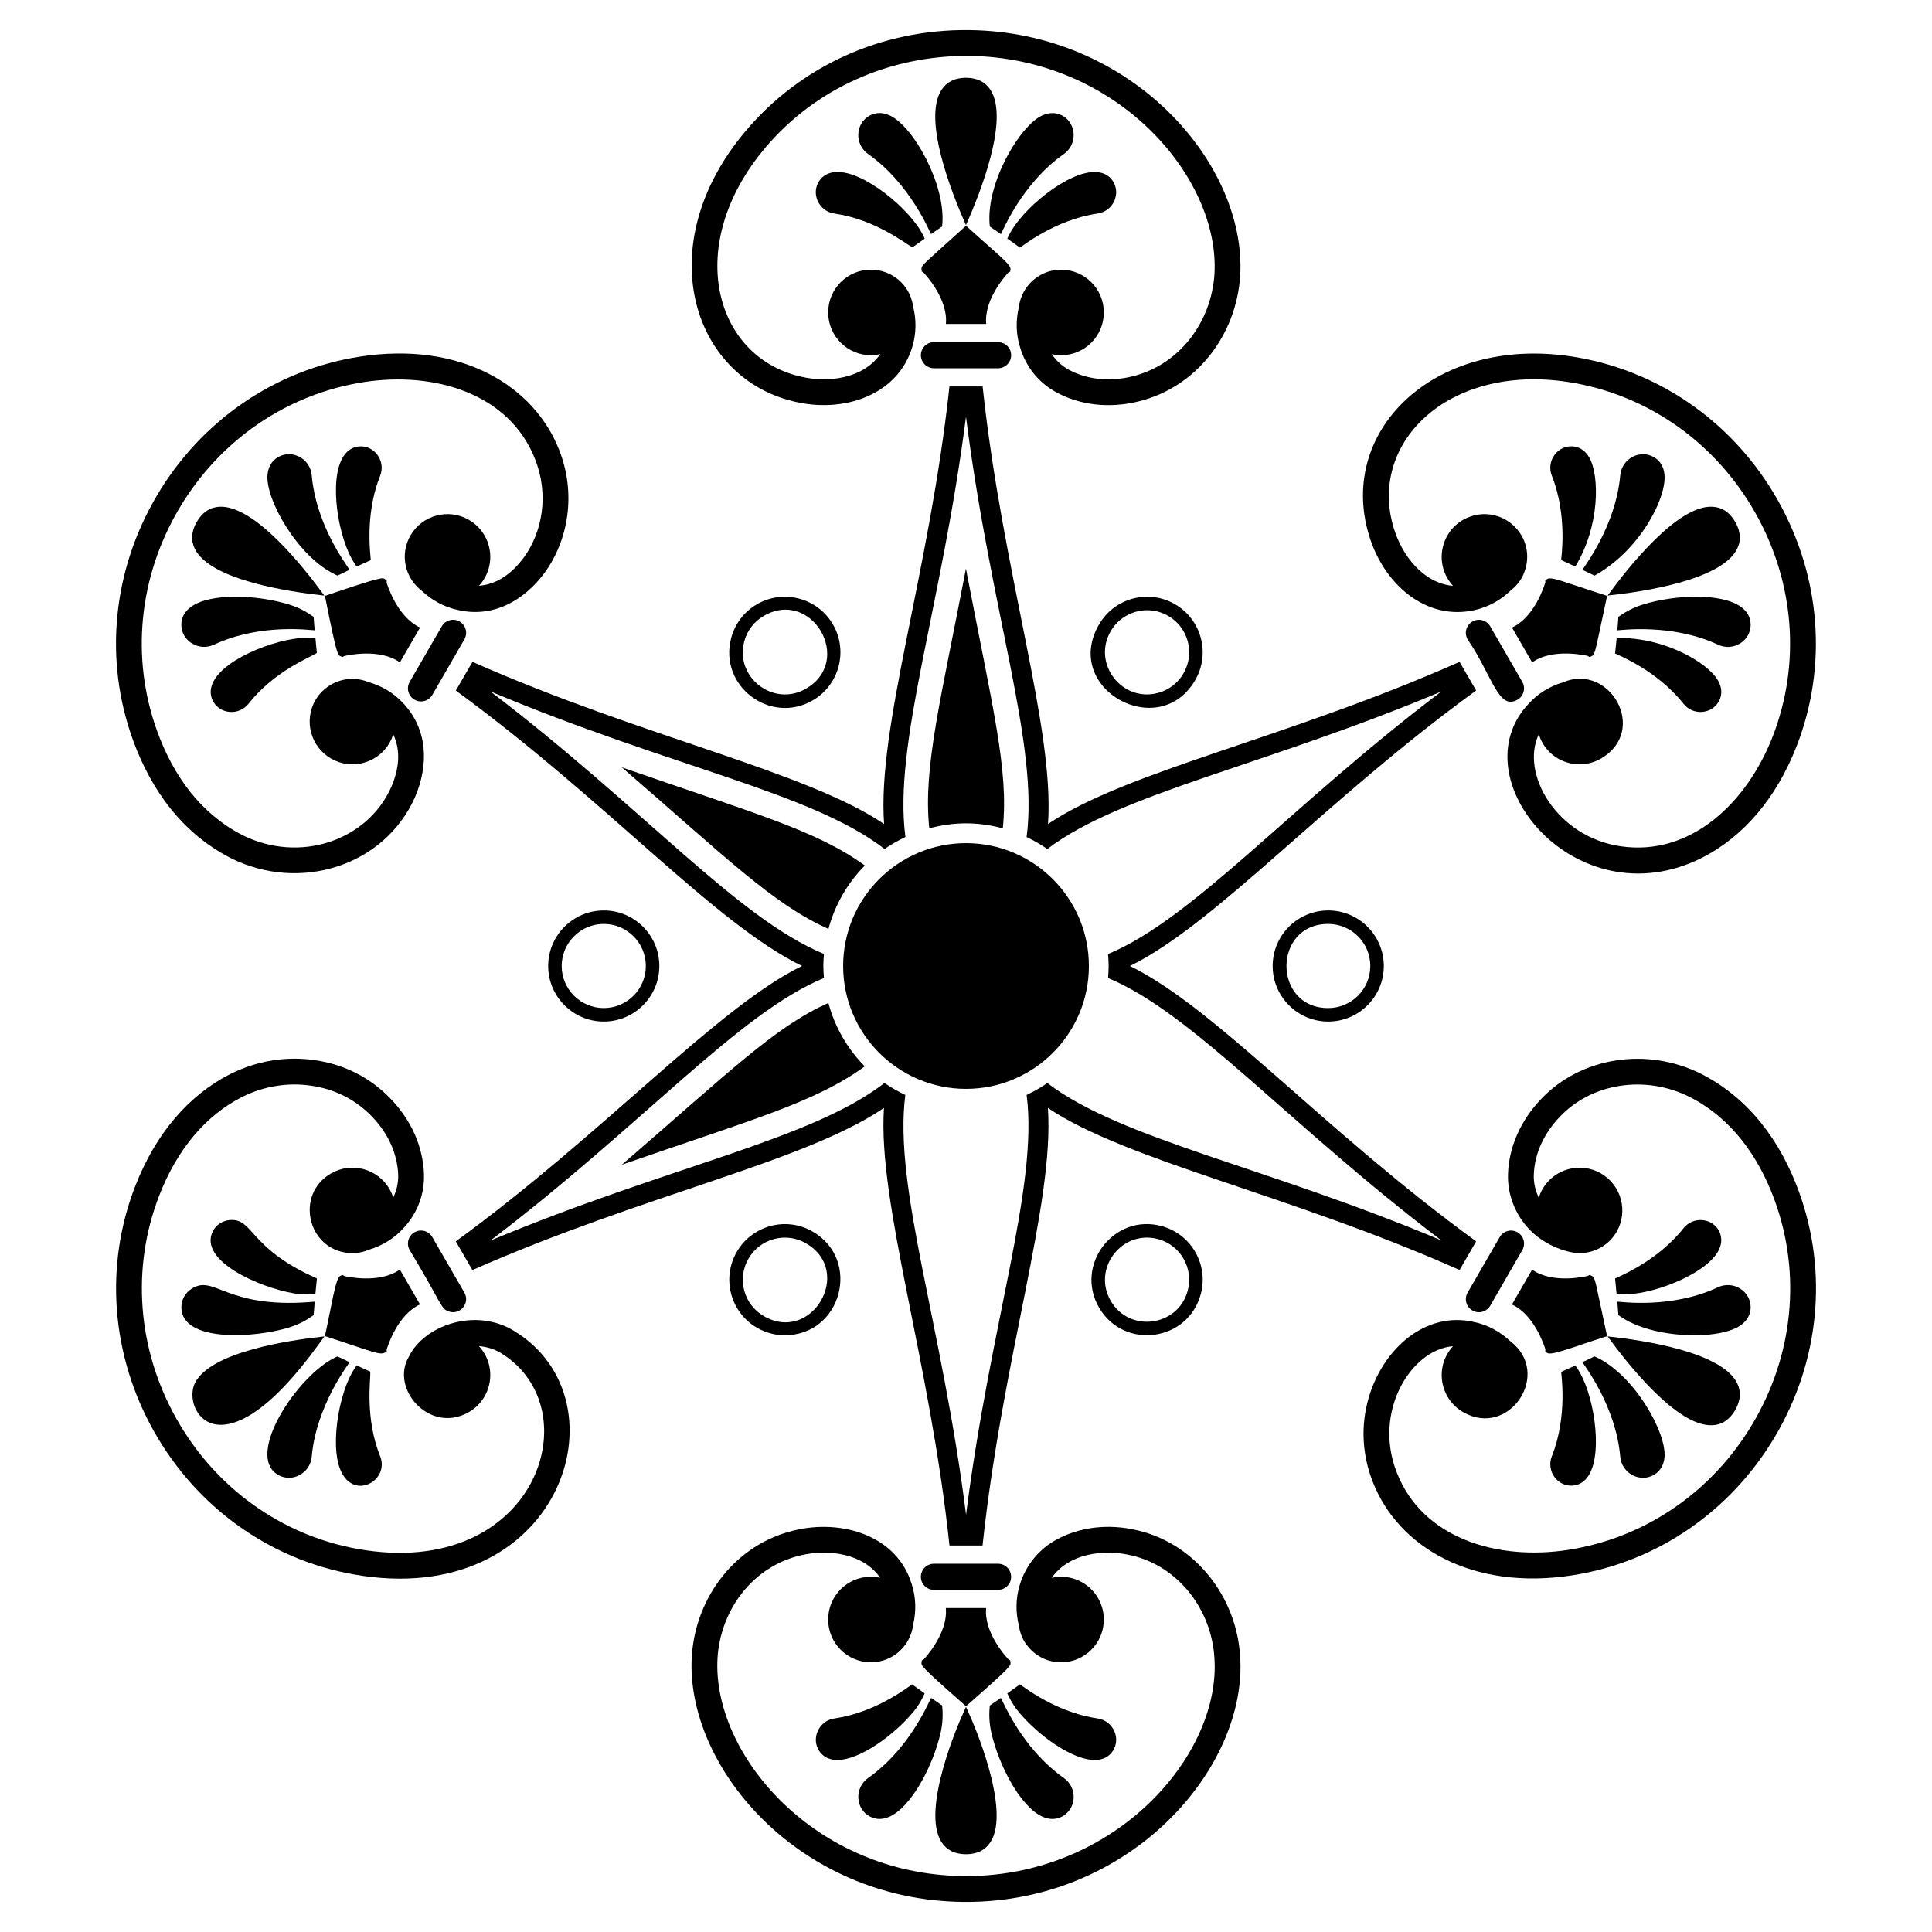 <?xml version="1.0" encoding="UTF-8"?>
<!-- Uploaded to: ICON Repo, www.iconrepo.com, Generator: ICON Repo Mixer Tools -->
<svg fill="#000000" width="800px" height="800px" version="1.1" viewBox="144 144 512 512" xmlns="http://www.w3.org/2000/svg">
 <g>
  <path d="m388.21 215.36 0.082 0.617 0.426 0.223c0.559 0.574 6.582 7.074 5.957 13.648h10.676c-0.656-6.836 5.859-13.586 5.828-13.586l0.543-0.297 0.074-0.605c0.148-1.328-3.695-4.172-11.793-11.535-10.887 9.895-11.926 10.406-11.793 11.535z"/>
  <path d="m391.5 241.59h17c1.91 0 3.457-1.547 3.457-3.457 0-0.957-0.387-1.82-1.012-2.445s-1.488-1.012-2.445-1.016h-17c-0.957 0-1.82 0.387-2.445 1.012s-1.012 1.488-1.012 2.445c0 1.914 1.547 3.461 3.457 3.461z"/>
  <path d="m408.5 558.41h-17c-1.91 0-3.457 1.547-3.457 3.457 0 0.957 0.387 1.82 1.012 2.445s1.488 1.012 2.445 1.012h17c0.957 0 1.82-0.387 2.445-1.012s1.012-1.492 1.012-2.445c0-1.91-1.547-3.457-3.457-3.457z"/>
  <path d="m400 596.17 0.762-0.672c11.156-9.789 11.113-10.125 11.031-10.859l-0.078-0.617-0.426-0.23c-0.555-0.559-6.586-7.066-5.957-13.645h-10.68c0.652 6.836-5.859 13.59-5.828 13.586l-0.543 0.297-0.074 0.605c-0.082 0.734-0.121 1.066 11.027 10.863z"/>
  <path d="m434.86 200.59c4.129-0.594 6.293-5.285 4.016-8.672-0.965-1.43-2.484-2.238-4.391-2.332-7.445-0.375-19.766 9.879-23.109 16.75l-0.43 0.879 3.352 2.406c0.387-0.203 9.277-7.41 20.562-9.031z"/>
  <path d="m379.71 174.55c-1.855-0.824-3.684-0.797-5.293 0.109-3.793 2.125-3.984 7.617-0.344 10.168 11.145 7.805 16.336 20.73 16.664 21.211l2.934-2.016 0.047-0.543c0.945-10.539-7.68-26.117-14.008-28.93z"/>
  <path d="m399.99 164.61c-2.922 0-5.109 1.086-6.488 3.219-5.043 7.777 2.734 27.387 6.488 35.836 3.762-8.461 11.535-28.047 6.5-35.832-1.387-2.137-3.57-3.219-6.5-3.223z"/>
  <path d="m361.12 191.92c-2.289 3.402-0.094 8.086 4.019 8.672 10.875 1.57 18.77 7.969 20.672 8.945l3.246-2.305-0.43-0.887c-3.316-6.836-15.781-17.223-23.109-16.758-1.91 0.094-3.43 0.898-4.398 2.332z"/>
  <path d="m425.91 184.83c1.742-1.215 2.719-3.215 2.613-5.352-0.18-3.836-3.996-6.812-8.246-4.93-6.035 2.684-14.977 17.973-14.012 28.926l0.047 0.551 2.941 2.016c0.348-0.52 5.465-13.371 16.656-21.211z"/>
  <path d="m385.03 590.86c-8.215 5.879-15.352 7.894-19.891 8.547-1.977 0.281-3.637 1.547-4.449 3.379-0.777 1.754-0.613 3.731 0.438 5.289 0.965 1.43 2.484 2.238 4.391 2.332 0.129 0.004 0.25 0.008 0.383 0.008 5.938 0 15-6.531 20.152-12.754 1.016-1.227 1.879-2.574 2.57-4.008l0.426-0.879-3.344-2.406z"/>
  <path d="m420.28 625.45c0.891 0.395 1.773 0.594 2.629 0.594 0.934 0 1.828-0.234 2.664-0.703 1.746-0.98 2.852-2.781 2.953-4.816 0.105-2.133-0.867-4.133-2.609-5.352-4.449-3.117-10.852-9.117-16.078-19.992l-0.582-1.215-2.945 2.012-0.047 0.543c-0.195 2.258-0.047 4.5 0.453 6.664 1.973 8.691 7.719 19.668 13.562 22.266z"/>
  <path d="m400 635.39c2.926 0 5.106-1.086 6.492-3.219 5.594-8.637-4.981-32.469-5.438-33.48l-1.055-2.356-1.055 2.356c-0.453 1.008-11.031 24.836-5.441 33.477 1.383 2.137 3.57 3.223 6.496 3.223z"/>
  <path d="m434.48 610.41c1.91-0.094 3.434-0.902 4.398-2.332 1.051-1.566 1.211-3.543 0.434-5.293-0.812-1.828-2.477-3.094-4.453-3.375-4.539-0.66-11.676-2.672-19.887-8.551l-0.672-0.484-3.359 2.391 0.43 0.883c0.699 1.445 1.57 2.793 2.574 4.012 5.152 6.223 14.219 12.758 20.156 12.758 0.125 0 0.254-0.004 0.379-0.008z"/>
  <path d="m374.08 615.17c-1.742 1.219-2.719 3.219-2.613 5.352 0.105 2.035 1.207 3.836 2.957 4.816 0.836 0.469 1.73 0.703 2.664 0.703 0.855 0 1.738-0.195 2.629-0.594 5.84-2.598 11.59-13.574 13.562-22.262 0.488-2.168 0.641-4.406 0.449-6.656l-0.047-0.551-2.941-2.016-0.586 1.219c-5.223 10.875-11.625 16.871-16.074 19.988z"/>
  <path d="m234.2 317.89 0.578 0.238 0.406-0.258c0.773-0.195 9.418-2.16 14.797 1.668l5.34-9.246c-6.246-2.852-8.836-11.867-8.852-11.84l0.012-0.621-0.488-0.363c-0.594-0.438-0.863-0.641-14.922 4.117l-0.961 0.328 0.199 0.996c2.902 14.551 3.211 14.688 3.891 14.98z"/>
  <path d="m253.84 329.42c1.656 0.957 3.769 0.391 4.727-1.266l8.5-14.719c0.957-1.656 0.391-3.769-1.266-4.723-0.828-0.48-1.77-0.574-2.625-0.348-0.852 0.23-1.621 0.785-2.098 1.613l-8.504 14.719c-0.477 0.828-0.574 1.77-0.348 2.625 0.23 0.855 0.789 1.621 1.613 2.098z"/>
  <path d="m534.2 491.29c0.828 0.477 1.77 0.574 2.625 0.348 0.852-0.23 1.621-0.785 2.098-1.613l8.5-14.723c0.477-0.824 0.574-1.77 0.348-2.621-0.23-0.855-0.785-1.621-1.613-2.102-1.656-0.957-3.769-0.391-4.723 1.266l-8.504 14.723c-0.953 1.652-0.387 3.766 1.27 4.723z"/>
  <path d="m565.8 482.11-0.574-0.242-0.41 0.254c-0.762 0.199-9.414 2.168-14.797-1.66l-5.34 9.246c6.246 2.852 8.84 11.867 8.852 11.844l-0.012 0.621 0.488 0.363c1.098 0.809 6.949-1.59 15.883-4.441-3.121-14.352-3.043-15.531-4.09-15.984z"/>
  <path d="m239.23 262.3c-1.723 0.121-3.18 1.031-4.215 2.637-4.055 6.266-1.316 22.066 2.949 28.387l0.547 0.812 3.762-1.699-0.082-0.828c-0.988-10.047 0.836-17.234 2.543-21.496 1.543-3.867-1.414-8.094-5.504-7.812z"/>
  <path d="m227.39 311.03-0.277-3.551c-0.391-0.234-2.68-2.102-6.445-3.258-8.508-2.633-20.895-3.148-26.059 0.609-1.641 1.195-2.531 2.793-2.555 4.637-0.027 2.004 0.977 3.859 2.691 4.965 1.793 1.16 4.016 1.316 5.945 0.418 12.527-5.836 25.953-3.769 26.699-3.82z"/>
  <path d="m202.18 278.29c-2.543 0.129-4.574 1.48-6.043 4.019-1.461 2.531-1.613 4.965-0.457 7.227 4.207 8.238 25.012 11.316 34.277 12.301-5.445-7.488-18.52-24.012-27.777-23.547z"/>
  <path d="m204.73 332.65c1.996 0.211 3.922-0.602 5.148-2.168 6.781-8.617 16.309-12.289 18.086-13.43l-0.371-3.961-0.984-0.07c-7.582-0.543-22.805 5.059-26.066 11.637-0.875 1.703-0.938 3.422-0.18 4.977 0.828 1.684 2.461 2.816 4.367 3.016z"/>
  <path d="m233.44 296.54 3.215-1.539-0.766-1.117c-6.805-9.965-8.801-18.504-9.273-23.914-0.379-4.402-5.223-7.027-8.977-4.793-1.578 0.941-2.523 2.5-2.738 4.531-0.691 6.559 8.059 21.941 18.043 26.598z"/>
  <path d="m560.76 537.7c1.723-0.121 3.18-1.031 4.215-2.633 0.066-0.109 0.133-0.211 0.199-0.328 3.664-6.348 1.102-21.805-3.152-28.059l-0.547-0.805-3.754 1.691c-0.016 0.391 1.777 11.742-2.461 22.328-1.555 3.867 1.43 8.09 5.5 7.805z"/>
  <path d="m572.61 488.96 0.27 3.555 0.449 0.312c8.668 6.066 26.434 6.414 32.055 2.328 1.555-1.137 2.527-2.695 2.555-4.637 0.023-2.004-0.98-3.859-2.695-4.969-1.793-1.156-4.016-1.316-5.941-0.414-12.555 5.852-25.973 3.773-26.691 3.824z"/>
  <path d="m597.81 521.7c2.543-0.125 4.574-1.48 6.039-4.012 1.461-2.535 1.613-4.965 0.457-7.231-4.211-8.234-25.016-11.316-34.281-12.297 5.445 7.481 18.527 24.012 27.785 23.539z"/>
  <path d="m595.27 467.35c-1.992-0.211-3.922 0.602-5.152 2.168-7.051 8.945-17.711 13.043-18.102 13.289l0.391 4.106 0.98 0.07c7.582 0.547 22.23-4.969 25.887-11.301 0.062-0.113 0.125-0.227 0.184-0.332 1.988-3.871-0.578-7.617-4.188-8z"/>
  <path d="m566.56 503.46-3.219 1.535c0.273 0.562 8.848 11.422 10.039 25.035 0.383 4.43 5.238 7.016 8.98 4.789 1.656-0.98 2.539-2.621 2.742-4.527 0.688-6.519-7.965-21.867-18.039-26.598z"/>
  <path d="m255.31 489.69-5.34-9.246c-5.59 3.984-14.695 1.719-14.68 1.746l-0.531-0.32-0.559 0.238c-1.25 0.547-2.098 6.812-4.094 15.977 13.836 4.481 14.719 5.316 16.379 4.07l-0.02-0.48c0.219-0.77 2.836-9.238 8.844-11.984z"/>
  <path d="m263.17 491.63c2.953 0.785 5.438-2.394 3.891-5.07l-8.5-14.723c-0.953-1.652-3.066-2.223-4.723-1.266-0.828 0.477-1.383 1.242-1.613 2.098-0.23 0.852-0.133 1.797 0.348 2.625 8.637 14.273 8.16 15.684 10.598 16.336z"/>
  <path d="m536.82 308.37c-0.855-0.23-1.797-0.129-2.625 0.348-1.656 0.957-2.219 3.07-1.266 4.723 6.555 9.602 8.137 18.926 13.223 15.988 1.652-0.957 2.223-3.066 1.266-4.727l-8.5-14.723c-0.477-0.824-1.242-1.383-2.098-1.609z"/>
  <path d="m544.69 310.3 5.34 9.246c5.594-3.984 14.699-1.719 14.68-1.746l0.531 0.32c1.633-0.699 1.105 0.324 4.652-16.215-11.449-3.66-14.848-5.211-15.883-4.449l-0.496 0.375 0.016 0.484c-0.207 0.762-2.828 9.238-8.84 11.984z"/>
  <path d="m227.58 486.91 0.41-4.106-0.758-0.344c-17.496-7.934-16.059-15.801-22.496-15.117-1.906 0.203-3.535 1.332-4.363 3.027-3.773 7.727 12.336 14.832 21.48 16.379 2.961 0.5 5.125 0.176 5.727 0.16z"/>
  <path d="m217.63 534.82c3.738 2.219 8.59-0.359 8.98-4.789 1.184-13.484 9.805-24.559 10.039-25.035l-3.215-1.531-0.496 0.234c-9.934 4.606-24.133 25.887-15.309 31.121z"/>
  <path d="m228.46 500.26 1.516-2.094c-9.207 0.973-30.059 4.035-34.281 12.285-3.641 7.125 6.852 25.594 32.766-10.191z"/>
  <path d="m244.73 529.89c-4.07-10.184-2.484-20.258-2.59-22.375l-3.617-1.66-0.555 0.816c-4.262 6.293-7.023 22.277-2.957 28.391 3.867 6 12.16 0.906 9.719-5.172z"/>
  <path d="m194.76 485.55c-1.715 1.102-2.727 2.961-2.699 4.969 0.121 9.156 19.133 8.188 28.617 5.254 3.797-1.18 6.055-3.023 6.445-3.258l0.277-3.555-1.352 0.105c-22.359 1.695-25.234-7.422-31.289-3.516z"/>
  <path d="m572.43 313.09-0.414 4.098c0.387 0.246 11.055 4.336 18.109 13.297 1.23 1.57 3.156 2.375 5.148 2.164 1.906-0.203 3.535-1.332 4.363-3.027 0.758-1.551 0.695-3.269-0.172-4.969-0.059-0.113-0.117-0.223-0.184-0.336-2.785-4.816-14.484-11.566-26.852-11.227z"/>
  <path d="m582.36 265.18c-1.723-1.023-3.836-1.082-5.648-0.148-1.898 0.977-3.148 2.82-3.332 4.938-1.188 13.512-9.789 24.527-10.035 25.031l3.215 1.543c12.02-6.652 19.191-20.641 18.539-26.828-0.102-0.973-0.371-1.832-0.801-2.574-0.461-0.812-1.113-1.469-1.938-1.961z"/>
  <path d="m597.82 278.29c-9.258-0.473-22.352 16.07-27.789 23.539 9.207-0.973 30.059-4.035 34.277-12.289 1.16-2.266 1.004-4.703-0.457-7.238-1.461-2.535-3.488-3.883-6.031-4.012z"/>
  <path d="m564.98 264.93c-1.035-1.609-2.496-2.523-4.223-2.641-1.879-0.129-3.672 0.723-4.801 2.269-1.18 1.621-1.441 3.695-0.695 5.543 4.242 10.637 2.438 21.902 2.457 22.32l3.75 1.715c6.512-10.633 6.469-24.098 3.707-28.883-0.062-0.113-0.129-0.219-0.195-0.324z"/>
  <path d="m605.25 314.45c1.711-1.109 2.719-2.965 2.691-4.973-0.012-0.957-0.258-1.852-0.723-2.66-0.43-0.738-1.039-1.406-1.828-1.98-5.168-3.758-17.551-3.25-26.062-0.617-3.773 1.176-6.055 3.023-6.441 3.254l-0.277 3.555c0.625 0.043 14.316-1.953 26.699 3.824 1.922 0.906 4.144 0.754 5.941-0.402z"/>
  <path d="m409.75 363.52c1.617-15.586-2.754-32.102-9.766-68.828-6.57 34.367-11.418 52.805-9.711 68.82 6.527-1.742 12.844-1.77 19.477 0.008z"/>
  <path d="m400 432.56c17.953 0 32.566-14.605 32.566-32.559 0-17.957-14.613-32.562-32.566-32.562s-32.559 14.605-32.559 32.562c0 17.953 14.605 32.559 32.559 32.559z"/>
  <path d="m373.2 373.37c-12.895-9.34-29.234-13.773-64.406-26.016 27.551 23.816 40.156 36.355 54.75 42.82 1.734-6.434 5.094-12.207 9.656-16.805z"/>
  <path d="m308.8 452.66c33.648-11.699 51.121-16.402 64.375-26.062-4.562-4.598-7.918-10.375-9.648-16.809-14.16 6.328-25.871 17.953-54.727 42.871z"/>
  <path d="m264.8 327.01c40.539 29.652 68.594 61.754 91.754 72.98-22.512 10.969-52.031 44-91.762 72.988l4.391 7.606c45.457-20.062 87.832-28.562 109.08-42.973-1.711 25.066 12.188 66.984 17.355 115.96h8.766c5.344-50.125 19.055-90.586 17.32-115.95 20.914 14.047 63.895 22.844 109.1 42.945l4.383-7.594c-40.719-29.676-68.93-61.801-91.746-72.973 22.777-11.16 51.359-43.645 91.742-73.008l-4.383-7.594c-46.008 20.406-88.008 28.809-109.07 42.973 1.785-25.398-12.012-66.309-17.328-115.95h-8.785c-5.383 49.695-19.188 90.227-17.324 115.95-20.809-14.047-64.043-23.027-109.09-42.973zm113.63 41.98c1.738-1.211 3.59-2.262 5.519-3.172-3.297-24.539 9.594-60.918 16.047-111.38 6.609 52.027 19.312 86.785 16.066 111.4 1.922 0.91 3.766 1.957 5.496 3.164 19.332-14.777 57.359-21.973 104.37-41.723-40.387 30.621-65.613 60.109-88.289 69.559 0.086 1.047 0.16 2.098 0.16 3.164 0 1.074-0.074 2.125-0.16 3.176 22.492 9.367 47.625 38.629 88.309 69.52-46.727-19.664-84.867-26.77-104.39-41.688-1.727 1.207-3.57 2.25-5.492 3.156 3.141 24.168-9.641 60.57-16.051 111.26-6.344-50.414-19.266-86.781-16.094-111.26-1.93-0.91-3.777-1.961-5.508-3.172-19.707 15.199-57.172 21.992-104.48 41.793 40.504-30.793 65.773-60.227 88.426-69.609-0.211-2.508-0.219-3.773 0-6.375-22.906-9.426-47.93-38.75-88.426-69.582 48.5 20.344 84.777 26.641 104.5 41.773z"/>
  <path d="m400.79 151.97c-23.266-0.246-44.73 9.551-59.301 26.883-25.188 29.961-14.297 65.035 12.816 71.523 13.125 3.242 27.684-1.551 31.5-14.574 1.047-3.555 1.039-7.176 0.18-10.594-0.855-6.035-5.957-9.742-11.176-9.742-6.258 0-11.336 5.074-11.336 11.336 0 6.258 5.074 11.336 11.336 11.336 0.852 0 1.68-0.113 2.477-0.293-4.492 6.457-13.82 7.762-21.367 5.894-22.785-5.453-30.688-34.926-9.199-60.484 13.254-15.762 32.902-24.559 53.996-24.445 39.645 0.422 66.629 32.473 65.129 57.797-0.812 12.797-9.309 24.109-21.773 27.141-6.215 1.535-12.16 0.758-16.793-1.746-1.859-0.992-3.371-2.43-4.547-4.144 0.793 0.176 1.609 0.285 2.457 0.285 6.258 0 11.336-5.074 11.336-11.336 0-6.262-5.074-11.336-11.336-11.336-5.793 0-10.516 4.363-11.199 9.973-0.824 3.519-0.766 7.254 0.395 10.777 1.551 5.113 4.988 9.309 9.656 11.801 6.129 3.316 13.852 4.293 21.656 2.367 15.246-3.707 25.957-17.426 26.969-33.359 1.738-29.449-28.5-64.594-71.875-65.059z"/>
  <path d="m327.33 582.98c-1.723 29.172 28.234 64.578 71.871 65.047 0.281 0 0.57 0.004 0.855 0.004 42.57 0 72.688-33.594 72.688-62.344 0-0.883-0.047-1.816-0.098-2.711-0.973-16.074-12.07-29.789-26.957-33.355-7.984-1.977-15.645-0.891-21.637 2.352-4.723 2.504-8.32 6.965-9.863 12.227-1.043 3.551-1.039 7.172-0.18 10.586 0.25 1.766 0.863 3.406 1.828 4.812 0.004 0.004 0.004 0.012 0.008 0.016 0.047 0.078 0.121 0.125 0.172 0.199 2.059 2.848 5.387 4.719 9.168 4.719 6.258 0 11.336-5.074 11.336-11.336 0-7.098-6.539-12.664-13.812-11.047 4.484-6.449 13.773-7.769 21.367-5.894 12.016 2.875 20.961 14.031 21.754 27.109 0.039 0.754 0.086 1.555 0.086 2.312 0 25.297-27.41 55.508-65.859 55.508-0.262 0-0.52 0-0.781-0.004-39.641-0.422-66.625-32.473-65.125-57.797 0.805-12.727 9.234-24.086 21.773-27.137 7.633-1.891 16.949-0.508 21.336 5.891-0.793-0.176-1.609-0.285-2.457-0.285-6.262 0-11.336 5.074-11.336 11.336 0 6.258 5.074 11.336 11.336 11.336 5.789 0 10.512-4.356 11.195-9.961 0.828-3.523 0.77-7.258-0.395-10.785-3.879-12.789-18.426-17.336-31.312-14.168-15.363 3.754-25.957 17.562-26.961 33.371z"/>
  <path d="m239.32 238.52c-22.375 3.477-41.953 16.887-53.723 36.781-11.773 19.895-14.094 43.512-6.367 64.793 4.894 13.508 13.23 24.824 25.977 31.336 18.238 9.105 40.645 2.109 48.754-16.121 3.777-8.797 3.371-18.168-3.258-25.121-2.555-2.68-5.695-4.484-9.086-5.449-5.578-2.25-11.418 0.285-14.027 4.805-3.133 5.422-1.273 12.355 4.148 15.484 5.422 3.129 12.355 1.273 15.484-4.148 0.43-0.742 0.742-1.512 0.988-2.297 2.129 4.527 1.473 9.359-0.516 13.988-6.32 14.25-24.277 20.309-39.43 12.75-11.145-5.715-18.324-15.738-22.617-27.559-7.023-19.355-4.902-40.855 5.828-58.984 10.727-18.133 28.547-30.344 48.895-33.508 18.84-2.922 38.605 3.035 45.418 20.383 3.762 9.422 1.945 19.367-2.988 26.117-2.957 3.984-6.898 7.078-11.863 7.465 4.992-5.457 3.504-13.902-2.676-17.469-5.422-3.133-12.355-1.273-15.484 4.148-2.894 5.012-1.484 11.277 3.023 14.672 2.637 2.484 5.906 4.301 9.539 5.055 9.258 2.16 17.434-2.379 22.965-9.82 6.277-8.609 8.508-20.984 3.836-32.688-6.519-16.59-25.648-28.836-52.82-24.613z"/>
  <path d="m594.79 428.57c-14.414-7.195-31.836-4.441-42.367 6.672-5.566 5.793-8.582 12.941-8.785 19.914-0.188 5.348 1.875 10.688 5.66 14.656 4.109 4.305 10.504 6.555 14.16 6.269 0.008 0 0.02 0.004 0.027 0.004 0.09 0 0.164-0.043 0.254-0.051 3.496-0.359 6.781-2.305 8.672-5.582 3.133-5.422 1.273-12.355-4.148-15.484-5.422-3.129-12.352-1.273-15.484 4.148-0.43 0.738-0.742 1.512-0.988 2.297-0.895-1.898-1.395-3.957-1.32-6.039 0.164-5.867 2.922-11.281 6.898-15.418 8.492-8.969 22.625-11.137 34.355-5.285 11.051 5.617 18.309 15.676 22.625 27.562 7.023 19.355 4.902 40.855-5.828 58.984-10.727 18.133-28.547 30.344-48.895 33.508-18.785 2.914-38.594-3.004-45.418-20.383-6.488-16.254 3.769-32.727 14.852-33.578-5 5.457-3.492 13.906 2.676 17.465 12.219 7.059 23.773-10.297 12.461-18.82-2.637-2.481-5.902-4.301-9.539-5.055-12.957-3.016-24.215 7.238-27.926 20.031-2.172 7.414-1.777 15.191 1.129 22.473 6.695 17.031 26.195 28.762 52.82 24.617 22.375-3.477 41.953-16.887 53.723-36.781 11.773-19.895 14.094-43.512 6.367-64.793-4.902-13.504-13.273-24.867-25.98-31.332z"/>
  <path d="m247.57 435.23c-5.332-5.586-12.262-9.133-20.023-10.262-7.574-1.133-15.305 0.098-22.352 3.586-11.219 5.625-19.996 15.949-25.383 29.852-8.176 21.113-6.356 44.777 4.992 64.918 11.344 20.141 30.633 33.957 52.93 37.91 54.594 9.676 72.984-45.77 42.676-64.422-10.473-6.555-24.137-1.426-28.031 6.688-0.004 0.008-0.012 0.016-0.016 0.023-5.082 8.52 5.57 20.66 15.898 14.699 6.137-3.543 7.707-11.988 2.656-17.488 2.09 0.18 4.121 0.773 5.891 1.883 24.137 14.832 9.223 60.215-37.887 51.891-20.27-3.594-37.832-16.184-48.168-34.535-10.34-18.355-12.004-39.898-4.57-59.102 4.758-12.297 12.395-21.359 22.055-26.203 5.769-2.856 12.082-3.867 18.309-2.938 6.254 0.906 11.812 3.75 16.09 8.227 2.148 2.238 3.848 4.742 5.039 7.418 1.137 2.637 1.777 5.394 1.848 8 0.07 2.106-0.422 4.133-1.316 6.008-0.246-0.773-0.559-1.535-0.984-2.266-3.129-5.422-10.062-7.281-15.484-4.148-9.602 5.543-6.293 20.141 4.703 21.098 0.012 0 0.023 0.004 0.035 0.004h0.008c1.777 0.148 3.59-0.164 5.316-0.895 3.473-1.039 6.684-2.965 9.156-5.738 3.656-3.902 5.574-8.977 5.398-14.27-0.098-3.441-0.93-7.07-2.418-10.527-1.527-3.441-3.672-6.609-6.367-9.41z"/>
  <path d="m562.26 238.76c-37.328-6.625-63.84 18.859-55.527 46.852 3.762 13.008 15.16 23.191 28.379 19.992 3.594-0.875 6.727-2.691 9.258-5.144 1.398-1.098 2.516-2.449 3.246-3.984 0.004-0.004 0.008-0.008 0.012-0.016 0.043-0.074 0.043-0.16 0.082-0.238 1.441-3.207 1.398-7.031-0.496-10.309-3.129-5.422-10.062-7.277-15.484-4.148-6.156 3.555-7.688 12.008-2.66 17.484-7.797-0.656-13.594-7.984-15.785-15.559-6.75-22.734 15.164-43.98 47.785-38.207 20.27 3.594 37.828 16.184 48.168 34.535 10.34 18.355 12.004 39.898 4.57 59.102-6.82 17.617-21.789 31.914-40.363 29.145-16.887-2.449-26.617-19.273-21.652-29.652 2.231 7.062 10.301 9.98 16.465 6.418 12.688-7.324 2.453-25.512-10.07-20.203-3.469 1.039-6.676 2.961-9.145 5.734-18.566 19.824 12.602 57.293 45.758 40.879 11.219-5.625 19.996-15.949 25.383-29.852 8.176-21.113 6.356-44.777-4.992-64.918-11.34-20.141-30.633-33.957-52.93-37.91z"/>
  <path d="m481.27 400c0 8.121 6.606 14.723 14.727 14.723s14.727-6.602 14.727-14.723-6.606-14.723-14.727-14.723c-8.121-0.004-14.727 6.602-14.727 14.723zm25.875 0c0 6.144-5 11.148-11.152 11.148-14.75 0-14.75-22.297 0-22.297 6.148 0 11.152 5 11.152 11.148z"/>
  <path d="m318.73 400c0-8.121-6.606-14.723-14.727-14.723s-14.727 6.606-14.727 14.723c0 8.121 6.606 14.723 14.727 14.723s14.727-6.606 14.727-14.723zm-25.875 0c0-6.144 5-11.148 11.152-11.148 6.148 0 11.148 5 11.148 11.148 0 6.144-5 11.148-11.148 11.148-6.152-0.004-11.152-5.004-11.152-11.148z"/>
  <path d="m455.36 304.11h-0.004c-7.035-4.059-16.055-1.641-20.113 5.394-9.871 17.102 15.961 31.254 25.504 14.723 4.074-7.059 1.648-16.055-5.387-20.117zm2.285 18.324c-1.484 2.578-3.891 4.426-6.766 5.195-9.508 2.562-17.5-7.742-12.539-16.344 2.062-3.574 5.816-5.574 9.672-5.574 1.887 0 3.805 0.484 5.559 1.492 5.336 3.09 7.16 9.898 4.074 15.23z"/>
  <path d="m344.64 495.89c2.309 1.332 4.836 1.965 7.332 1.965 15.07 0 20.371-19.973 7.391-27.477-3.414-1.969-7.383-2.488-11.172-1.469-7.852 2.109-12.523 10.168-10.414 18.035 1.023 3.801 3.453 6.977 6.863 8.945zm4.477-23.523c0.961-0.258 1.938-0.383 2.906-0.383 1.93 0 3.836 0.508 5.551 1.496 12.777 7.371 1.621 26.676-11.145 19.312-2.578-1.492-4.426-3.894-5.195-6.769-1.578-5.891 1.879-12.047 7.883-13.656z"/>
  <path d="m344.64 304.11h-0.004c-3.406 1.965-5.836 5.141-6.859 8.941-3.402 12.699 10.312 23.078 21.586 16.566 7.027-4.062 9.449-13.082 5.391-20.113-4.055-7.035-13.094-9.445-20.113-5.394zm12.934 22.41c-8.594 4.953-18.895-3.019-16.34-12.543 0.77-2.875 2.613-5.281 5.188-6.769 12.785-7.363 23.926 11.938 11.152 19.312z"/>
  <path d="m462.22 486.95c2.106-7.856-2.547-15.926-10.414-18.035-12.613-3.387-23.094 10.273-16.562 21.586s23.574 9.121 26.977-3.551zm-11.34-14.578c6.008 1.613 9.461 7.769 7.883 13.656-2.543 9.527-15.461 11.297-20.422 2.688-4.945-8.578 2.992-18.902 12.539-16.344z"/>
 </g>
</svg>